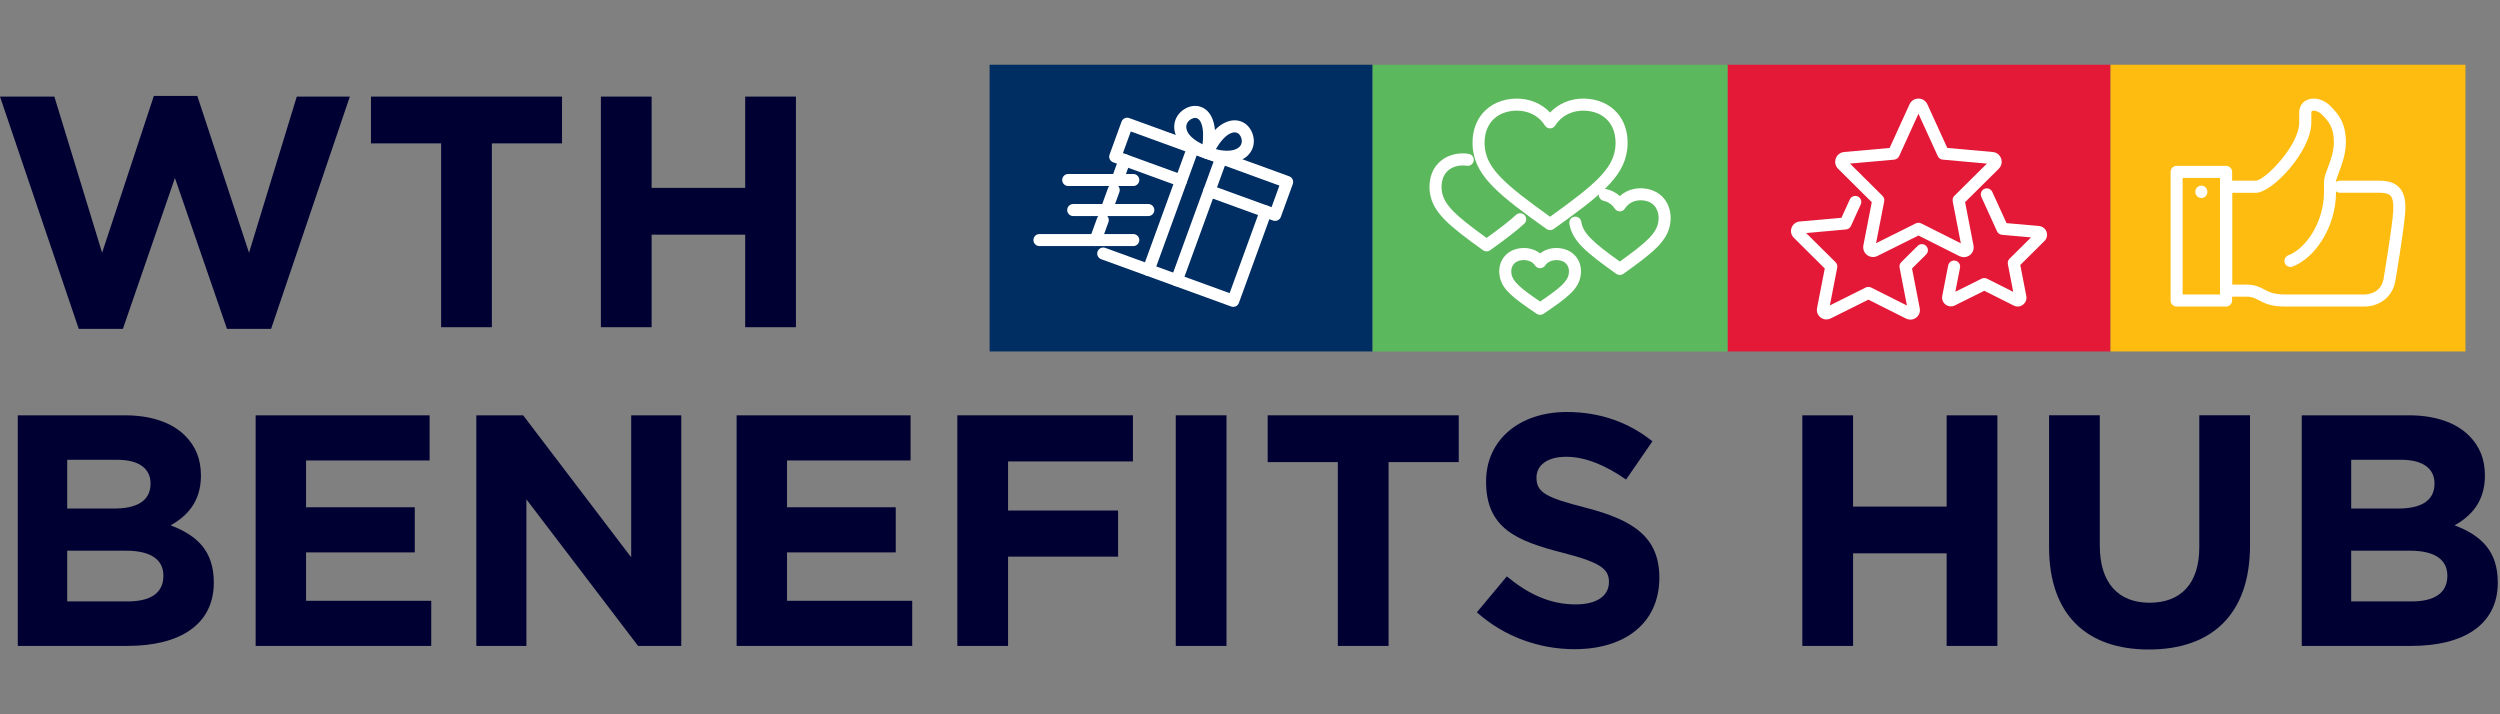 <?xml version="1.0" encoding="utf-8"?>
<!-- Generator: Adobe Illustrator 26.2.1, SVG Export Plug-In . SVG Version: 6.00 Build 0)  -->
<svg version="1.1" id="Layer_1" xmlns="http://www.w3.org/2000/svg" xmlns:xlink="http://www.w3.org/1999/xlink" x="0px" y="0px"
	 width="1050px" height="300px" viewBox="0 0 1050 300" style="enable-background:new 0 0 1050 300;" xml:space="preserve">
<rect x="0" y="0" width="1050" height="300" fill="#808080" stroke="none"/>
<style type="text/css">
	.st0{display:none;fill-rule:evenodd;clip-rule:evenodd;fill:none;}
	.st1{fill:#000033;}
	.st2{fill:#E31937;}
	.st3{fill:#002D62;}
	.st4{fill:#FEBC11;}
	.st5{fill:#5CB85C;}
	.st6{fill:#FFFFFF;}
</style>
<g>
	<g>
		<g>
			<path class="st1" d="M0,40.57h22.83l20.06,65.59l21.72-65.86h18.26l21.72,65.86l20.06-65.59h22.28l-33.07,97.55H95.33
				L73.47,74.75l-21.86,63.37H33.07L0,40.57z"/>
		</g>
		<g>
			<path class="st1" d="M185.27,60.22H155.8V40.57h80.25v19.65h-29.47v77.21h-21.31V60.22z"/>
		</g>
		<g>
			<path class="st1" d="M252.37,40.57h21.31V78.9h39.3V40.57h21.31v96.86h-21.31V98.55h-39.3v38.88h-21.31V40.57z"/>
		</g>
		<g>
			<path class="st1" d="M7.47,174.43h44.97c11.07,0,19.79,3.04,25.32,8.58c4.43,4.43,6.64,9.82,6.64,16.74
				c0,10.93-5.81,17.02-12.73,20.89c11.21,4.29,18.13,10.79,18.13,24.07c0,17.71-14.39,26.57-36.25,26.57H7.47V174.43z
				 M47.87,213.59c9.41,0,15.36-3.04,15.36-10.52c0-6.37-4.98-9.96-13.97-9.96H28.23v20.48H47.87z M53.55,252.6
				c9.41,0,15.08-3.32,15.08-10.79c0-6.5-4.84-10.52-15.77-10.52H28.23v21.31H53.55z"/>
		</g>
		<g>
			<path class="st1" d="M107.37,174.43h73.06v18.96h-51.89v19.65h45.66v18.96h-45.66v20.34h52.58v18.96h-73.75V174.43z"/>
		</g>
		<g>
			<path class="st1" d="M200.07,174.43h19.65l45.38,59.64v-59.64h21.03v96.86h-18.13l-46.91-61.57v61.57h-21.03V174.43z"/>
		</g>
		<g>
			<path class="st1" d="M309.38,174.43h73.06v18.96h-51.89v19.65h45.66v18.96h-45.66v20.34h52.58v18.96h-73.75V174.43z"/>
		</g>
		<g>
			<path class="st1" d="M402.08,174.43h73.75v19.37h-52.44v20.62h46.21v19.37h-46.21v37.5h-21.31V174.43z"/>
		</g>
		<g>
			<path class="st1" d="M493.82,174.43h21.31v96.86h-21.31V174.43z"/>
		</g>
		<g>
			<path class="st1" d="M561.89,194.08h-29.47v-19.65h80.25v19.65H583.2v77.21h-21.31V194.08z"/>
		</g>
		<g>
			<path class="st1" d="M620.28,257.17l12.59-15.08c8.72,7.19,17.85,11.76,28.92,11.76c8.72,0,13.97-3.46,13.97-9.41
				c0-5.4-3.32-8.16-19.51-12.31c-19.51-4.98-32.1-10.38-32.1-29.89c0-17.57,14.11-29.2,33.9-29.2c14.11,0,26.15,4.43,35.97,12.31
				l-11.07,16.05c-8.58-5.95-17.02-9.55-25.18-9.55c-8.16,0-12.45,3.74-12.45,8.72c0,6.36,4.15,8.44,20.89,12.73
				c19.65,5.12,30.72,12.18,30.72,29.33c0,19.23-14.67,30.03-35.56,30.03C646.71,272.67,631.9,267.55,620.28,257.17z"/>
		</g>
		<g>
			<path class="st1" d="M756.98,174.43h21.31v38.33h39.3v-38.33h21.31v96.86h-21.31V232.4h-39.3v38.88h-21.31V174.43z"/>
		</g>
		<g>
			<path class="st1" d="M860.61,229.77v-55.35h21.31v54.79c0,15.77,7.89,23.94,20.89,23.94c13.01,0,20.89-7.89,20.89-23.25v-55.48
				h21.31v54.65c0,29.33-16.47,43.72-42.48,43.72C876.52,272.81,860.61,258.28,860.61,229.77z"/>
		</g>
		<g>
			<path class="st1" d="M966.74,174.43h44.97c11.07,0,19.79,3.04,25.32,8.58c4.43,4.43,6.64,9.82,6.64,16.74
				c0,10.93-5.81,17.02-12.73,20.89c11.21,4.29,18.13,10.79,18.13,24.07c0,17.71-14.39,26.57-36.25,26.57h-46.08V174.43z
				 M1007.14,213.59c9.41,0,15.36-3.04,15.36-10.52c0-6.37-4.98-9.96-13.97-9.96h-21.03v20.48H1007.14z M1012.81,252.6
				c9.41,0,15.08-3.32,15.08-10.79c0-6.5-4.84-10.52-15.77-10.52h-24.63v21.31H1012.81z"/>
		</g>
	</g>
	<g>
		<rect x="725.56" y="27.19" class="st2" width="160.86" height="120.42"/>
	</g>
	<g>
		<rect x="415.64" y="27.19" class="st3" width="160.86" height="120.42"/>
	</g>
	<g>
		<rect x="886.42" y="27.19" class="st4" width="149.07" height="120.42"/>
	</g>
	<g>
		<rect x="576.5" y="27.19" class="st5" width="149.07" height="120.42"/>
	</g>
	<g>
		<g>
			<path class="st6" d="M515.39,68.36c-4.73,0-9.06-1.72-9.31-1.82c-0.63-0.25-1.13-0.75-1.39-1.38s-0.26-1.33,0-1.95
				c0.4-0.94,4.04-9.25,10.16-11.87c2.35-1.01,4.68-1.07,6.74-0.19c2.01,0.86,3.58,2.59,4.42,4.86c1.72,4.66-0.32,9.31-4.98,11.3
				C519.25,68.08,517.29,68.36,515.39,68.36z M507.03,64.2L507.03,64.2L507.03,64.2z M510.64,62.67c2.51,0.62,5.95,1.05,8.41-0.01
				c2.18-0.93,3.01-2.77,2.22-4.9c-0.35-0.96-0.95-1.65-1.67-1.96c-0.95-0.41-2.02-0.12-2.74,0.19
				C514.31,57.09,512.04,60.22,510.64,62.67z"/>
		</g>
		<g>
			<path class="st6" d="M507.03,66.73c-0.26,0-0.53-0.04-0.79-0.12c-0.94-0.31-9.22-3.15-12.08-9.1c-2.14-4.45-0.72-9.29,3.45-11.78
				c2.07-1.24,4.35-1.58,6.42-0.96c1.46,0.44,3.5,1.57,4.89,4.46c2.78,5.78,0.8,14.58,0.57,15.56c-0.16,0.69-0.61,1.27-1.23,1.62
				C507.89,66.62,507.46,66.73,507.03,66.73z M504.57,63.61L504.57,63.61L504.57,63.61z M501.96,49.52c-0.54,0-1.15,0.19-1.75,0.54
				c-1.51,0.9-2.69,2.75-1.49,5.24c1.11,2.31,4,4.17,6.35,5.33c0.35-2.87,0.47-6.76-0.71-9.23c-0.32-0.68-0.9-1.54-1.79-1.8
				C502.39,49.55,502.18,49.52,501.96,49.52z"/>
		</g>
		<g>
			<path class="st6" d="M469.3,78.13c-0.29,0-0.58-0.05-0.87-0.15c-1.31-0.48-1.99-1.93-1.51-3.24l3.04-8.37
				c0.48-1.31,1.93-1.99,3.24-1.51c1.31,0.48,1.99,1.93,1.51,3.24l-3.04,8.37C471.31,77.49,470.34,78.13,469.3,78.13z"/>
		</g>
		<g>
			<path class="st6" d="M464.71,90.75c-0.29,0-0.58-0.05-0.87-0.15c-1.31-0.48-1.99-1.93-1.51-3.24l3.06-8.41
				c0.48-1.31,1.93-1.99,3.24-1.51c1.31,0.48,1.99,1.93,1.51,3.24l-3.06,8.41C466.72,90.11,465.75,90.75,464.71,90.75z"/>
		</g>
		<g>
			<path class="st6" d="M460.12,103.36c-0.29,0-0.58-0.05-0.87-0.15c-1.31-0.48-1.99-1.93-1.51-3.24l3.06-8.41
				c0.48-1.31,1.93-1.99,3.24-1.51c1.31,0.48,1.99,1.93,1.51,3.24l-3.06,8.41C462.12,102.73,461.15,103.36,460.12,103.36z"/>
		</g>
		<g>
			<path class="st6" d="M517.96,128.88c-0.29,0-0.59-0.05-0.87-0.15l-54.6-19.87c-1.31-0.48-1.99-1.93-1.51-3.24
				s1.93-1.99,3.24-1.51l52.22,19.01l12.8-35.16c0.48-1.31,1.93-1.99,3.24-1.51c1.31,0.48,1.99,1.93,1.51,3.24l-13.66,37.54
				c-0.23,0.63-0.7,1.14-1.31,1.43C518.69,128.8,518.32,128.88,517.96,128.88z"/>
		</g>
		<g>
			<path class="st6" d="M535.57,92.78c-0.29,0-0.58-0.05-0.87-0.15l-27.66-10.07c-1.31-0.48-1.99-1.93-1.51-3.24
				s1.93-1.99,3.24-1.51l25.28,9.2l3.3-9.07l-62.42-22.72l-3.3,9.07l25.28,9.2c1.31,0.48,1.99,1.93,1.51,3.24
				c-0.48,1.31-1.93,1.99-3.24,1.51l-27.66-10.07c-1.31-0.48-1.99-1.93-1.51-3.24l5.03-13.83c0.23-0.63,0.7-1.14,1.31-1.43
				c0.61-0.28,1.3-0.31,1.94-0.08l67.17,24.45c0.63,0.23,1.14,0.7,1.43,1.31c0.28,0.61,0.31,1.3,0.08,1.94l-5.03,13.83
				C537.58,92.14,536.6,92.78,535.57,92.78z"/>
		</g>
		<g>
			<path class="st6" d="M482.4,115.93c-0.29,0-0.58-0.05-0.87-0.15c-1.31-0.48-1.99-1.93-1.51-3.24l18.7-51.37
				c0.48-1.31,1.93-1.99,3.24-1.51c1.31,0.48,1.99,1.93,1.51,3.24l-18.7,51.37C484.4,115.29,483.43,115.93,482.4,115.93z"/>
		</g>
		<g>
			<path class="st6" d="M494.25,120.25c-0.29,0-0.58-0.05-0.87-0.15c-1.31-0.48-1.99-1.93-1.51-3.24l18.7-51.37
				c0.48-1.31,1.93-1.99,3.24-1.51c1.31,0.48,1.99,1.93,1.51,3.24l-18.7,51.37C496.25,119.61,495.28,120.25,494.25,120.25z"/>
		</g>
		<g>
			<path class="st6" d="M475.98,78.13h-27.33c-1.4,0-2.53-1.13-2.53-2.53s1.13-2.53,2.53-2.53h27.33c1.4,0,2.53,1.13,2.53,2.53
				S477.38,78.13,475.98,78.13z"/>
		</g>
		<g>
			<path class="st6" d="M482.29,90.75h-31.54c-1.4,0-2.53-1.13-2.53-2.53s1.13-2.53,2.53-2.53h31.54c1.4,0,2.53,1.13,2.53,2.53
				S483.68,90.75,482.29,90.75z"/>
		</g>
		<g>
			<path class="st6" d="M475.98,103.36h-39.41c-1.4,0-2.53-1.13-2.53-2.53s1.13-2.53,2.53-2.53h39.41c1.4,0,2.53,1.13,2.53,2.53
				S477.38,103.36,475.98,103.36z"/>
		</g>
	</g>
	<g>
		<g>
			<path class="st6" d="M651.03,96.67c-0.51,0-1.03-0.16-1.47-0.47c-20.12-14.33-29.12-21.77-30.84-32.76
				c-0.44-2.8-1.25-12.41,6.69-18.4c4.02-3.03,9.9-4.29,15.34-3.3c4.04,0.74,7.59,2.67,10.28,5.53c2.68-2.86,6.23-4.79,10.28-5.53
				c5.44-1,11.32,0.27,15.34,3.3c7.95,5.99,7.13,15.6,6.69,18.4c-1.72,11-10.72,18.43-30.84,32.76
				C652.06,96.51,651.54,96.67,651.03,96.67z M637.04,46.47c-3.18,0-6.35,0.94-8.58,2.61c-5.7,4.29-5.07,11.48-4.74,13.58
				c1.31,8.38,8.02,14.57,27.31,28.37c19.28-13.8,26-19.99,27.31-28.37c0.33-2.1,0.96-9.28-4.74-13.58
				c-2.88-2.17-7.35-3.1-11.38-2.36c-2.71,0.5-6.48,1.94-9.05,6.02c-0.46,0.74-1.27,1.18-2.14,1.18s-1.68-0.45-2.14-1.18
				c-2.57-4.08-6.34-5.53-9.05-6.02C638.92,46.55,637.98,46.47,637.04,46.47z"/>
		</g>
		<g>
			<path class="st6" d="M624.37,105.58c-0.52,0-1.03-0.16-1.48-0.47c-14.54-10.43-21.04-15.85-22.31-24.03
				c-0.33-2.11-0.93-9.36,5.05-13.9c2.99-2.27,7.2-3.22,11.24-2.56c1.38,0.23,2.31,1.53,2.09,2.91s-1.54,2.31-2.91,2.09
				c-2.62-0.43-5.51,0.19-7.36,1.59c-3.75,2.85-3.33,7.68-3.11,9.09c0.89,5.72,5.53,10.05,18.78,19.63c5.25-3.79,9.39-6.92,12.4-9.7
				c1.03-0.95,2.63-0.88,3.58,0.15c0.95,1.03,0.88,2.63-0.15,3.58c-3.48,3.2-8.26,6.77-14.35,11.15
				C625.4,105.43,624.89,105.58,624.37,105.58z"/>
		</g>
		<g>
			<path class="st6" d="M680.32,115.49c-0.51,0-1.03-0.16-1.47-0.47c-12.83-9.12-18.58-13.87-19.71-21.1
				c-0.22-1.38,0.73-2.68,2.11-2.89c1.38-0.22,2.68,0.73,2.89,2.11c0.76,4.83,4.76,8.54,16.18,16.71
				c11.42-8.18,15.42-11.89,16.18-16.71c0.18-1.18,0.54-5.21-2.6-7.58c-1.61-1.21-4.12-1.72-6.4-1.3c-1.51,0.28-3.61,1.08-5.04,3.34
				c-0.46,0.73-1.27,1.18-2.14,1.18l0,0c-0.87,0-1.68-0.44-2.14-1.18c-1.35-2.13-3.3-2.95-4.7-3.27c-1.36-0.31-2.22-1.66-1.91-3.02
				c0.31-1.36,1.66-2.22,3.02-1.91c2.21,0.5,4.15,1.5,5.73,2.94c1.72-1.56,3.86-2.62,6.26-3.05c3.66-0.67,7.63,0.19,10.35,2.23
				c3.65,2.74,5.35,7.38,4.56,12.41c-1.13,7.23-6.88,11.98-19.71,21.1C681.34,115.34,680.83,115.49,680.32,115.49z"/>
		</g>
		<g>
			<path class="st6" d="M646.85,132.23c-0.49,0-0.98-0.14-1.41-0.43c-10.14-6.8-14.69-10.36-15.61-15.94
				c-0.66-3.98,0.76-7.64,3.82-9.81c2.26-1.6,5.53-2.25,8.53-1.7c1.76,0.32,3.35,1.04,4.67,2.08c1.32-1.04,2.91-1.75,4.67-2.08
				c3-0.55,6.27,0.1,8.53,1.7c3.05,2.16,4.48,5.83,3.82,9.81c-0.93,5.58-5.47,9.14-15.62,15.94
				C647.83,132.09,647.34,132.23,646.85,132.23z M640.03,109.22c-1.29,0-2.59,0.35-3.46,0.96c-2.13,1.51-1.88,4.09-1.75,4.85
				c0.54,3.23,3.67,5.95,12.03,11.62c8.37-5.66,11.5-8.39,12.03-11.61c0.13-0.76,0.37-3.34-1.75-4.85c0,0,0,0,0,0
				c-1.15-0.82-3.03-1.16-4.69-0.85c-1.05,0.19-2.51,0.73-3.49,2.19c-0.47,0.7-1.26,1.12-2.1,1.12l0,0c-0.84,0-1.63-0.42-2.1-1.12
				c-0.98-1.46-2.43-1.99-3.49-2.19C640.86,109.26,640.44,109.22,640.03,109.22z"/>
		</g>
	</g>
	<g>
		<g>
			<path class="st6" d="M824.83,108.01c-0.63,0-1.26-0.15-1.86-0.44l-17.23-8.65l-17.23,8.59c-1.42,0.7-3.08,0.55-4.34-0.41
				c-1.26-0.96-1.85-2.52-1.55-4.07l3.52-18.11L772,70.88c-1.15-1.14-1.52-2.8-0.97-4.33c0.55-1.53,1.9-2.56,3.51-2.71l19.1-1.7
				L802,43.81c0.68-1.49,2.12-2.41,3.75-2.41c1.63,0,3.07,0.92,3.75,2.41l8.36,18.33l19.09,1.7c1.62,0.14,2.96,1.18,3.51,2.71
				c0.55,1.53,0.18,3.18-0.98,4.33L825.34,84.9l3.53,18.2c0.3,1.56-0.3,3.12-1.56,4.07C826.58,107.73,825.71,108.01,824.83,108.01z
				 M805.75,93.56c0.39,0,0.78,0.09,1.14,0.27l16.66,8.36l-3.42-17.65c-0.16-0.83,0.1-1.68,0.7-2.28l13.67-13.55l-18.55-1.66
				c-0.91-0.08-1.7-0.64-2.08-1.47l-8.12-17.8l-8.11,17.8c-0.38,0.83-1.17,1.39-2.08,1.47L777,68.71l13.67,13.57
				c0.6,0.6,0.86,1.45,0.7,2.28l-3.42,17.57l16.66-8.3C804.97,93.65,805.36,93.56,805.75,93.56z M836.5,68.89L836.5,68.89
				L836.5,68.89z"/>
		</g>
		<g>
			<path class="st6" d="M802.35,134.24c-0.61,0-1.23-0.14-1.8-0.43l-15.84-7.95l-15.84,7.89c-1.38,0.68-2.99,0.53-4.21-0.4
				c-1.22-0.93-1.8-2.44-1.5-3.95l3.24-16.63l-13-12.91c-1.12-1.11-1.48-2.72-0.94-4.2s1.84-2.49,3.41-2.63l17.54-1.56l3.51-7.7
				c0.58-1.27,2.08-1.83,3.35-1.25c1.27,0.58,1.83,2.08,1.25,3.35l-4.12,9.04c-0.38,0.83-1.17,1.39-2.08,1.47l-16.74,1.49
				l12.35,12.26c0.6,0.6,0.86,1.45,0.7,2.28l-3.08,15.85l15.05-7.5c0.71-0.35,1.55-0.35,2.26,0l15.05,7.56l-3.09-15.93
				c-0.16-0.83,0.1-1.68,0.7-2.28l6.89-6.83c0.99-0.98,2.59-0.98,3.58,0.02s0.98,2.59-0.01,3.58l-5.93,5.88l3.24,16.72
				c0.29,1.51-0.29,3.02-1.51,3.95C804.05,133.97,803.2,134.24,802.35,134.24z"/>
		</g>
		<g>
			<path class="st6" d="M847.44,128.74c-0.57,0-1.14-0.13-1.67-0.4l-12.37-6.21l-12.37,6.16c-1.27,0.63-2.76,0.49-3.89-0.37
				c-1.13-0.86-1.66-2.26-1.39-3.65l2.49-12.8c0.27-1.37,1.6-2.27,2.97-2c1.37,0.27,2.27,1.6,2,2.97l-1.97,10.1l11.03-5.5
				c0.71-0.35,1.55-0.35,2.26,0l11.03,5.54l-2.26-11.64c-0.16-0.83,0.1-1.68,0.7-2.28l9.03-8.95l-12.2-1.09
				c-0.91-0.08-1.7-0.64-2.08-1.47l-6.59-14.46c-0.58-1.27-0.02-2.77,1.25-3.35c1.27-0.58,2.77-0.02,3.35,1.25l5.98,13.12
				l13.65,1.22c1.45,0.13,2.66,1.06,3.15,2.43c0.49,1.37,0.16,2.86-0.88,3.88l-10.14,10.06l2.53,13.03c0.27,1.4-0.27,2.8-1.4,3.65
				C849.01,128.48,848.23,128.74,847.44,128.74z M855.96,99.97h0.01H855.96z"/>
		</g>
	</g>
	<g>
		<g>
			<path class="st6" d="M993.13,128.74h-33.41c-6.08,0-8.81-1.47-11.01-2.64c-1.64-0.88-2.82-1.51-5.44-1.51h-8.31
				c-1.4,0-2.53-1.13-2.53-2.53V78.42c0-1.4,1.13-2.53,2.53-2.53h12.46c3.63,0,18.25-14.64,18.25-24.48v-4.16
				c0-2.46,1.3-4.46,3.49-5.36c2.96-1.22,6.83-0.15,9.64,2.67c3.41,3.43,6.48,7.17,6.48,15.16c0,4.88-1.69,9.36-2.92,12.64
				c-0.58,1.54-1.24,3.29-1.24,3.98v0.14c0.44-0.37,1.01-0.59,1.62-0.59h16.62c3.79,0,6.51,0.94,8.32,2.86
				c2.6,2.75,2.71,6.9,2.51,10.2c-0.42,7.08-4.03,28.45-4.19,29.36C1004.55,125.54,998.49,128.74,993.13,128.74z M937.49,119.52
				h5.78c3.9,0,5.99,1.12,7.84,2.11c1.96,1.05,3.81,2.04,8.62,2.04h33.41c0.68,0,6.67-0.18,7.91-6.28
				c0.02-0.14,3.71-21.92,4.11-28.73c0.19-3.31-0.18-5.41-1.14-6.44c-0.81-0.86-2.33-1.27-4.64-1.27h-16.62
				c-0.62,0-1.19-0.22-1.62-0.59v0.14c0,15.41-9.29,28.1-18.26,31.46c-1.31,0.49-2.77-0.17-3.26-1.48
				c-0.49-1.31,0.17-2.77,1.48-3.26c7.2-2.7,14.98-13.68,14.98-26.71v-4.15c0-1.61,0.69-3.44,1.56-5.76
				c1.16-3.07,2.59-6.9,2.59-10.86c0-6.56-2.54-9.11-5-11.58c-1.59-1.6-3.37-1.88-4.12-1.56c-0.17,0.07-0.36,0.15-0.36,0.68v4.16
				c0,12.06-16.37,29.54-23.31,29.54h-9.93V119.52z"/>
		</g>
		<g>
			<path class="st6" d="M934.96,128.74h-20.78c-1.4,0-2.53-1.13-2.53-2.53V72.19c0-1.4,1.13-2.53,2.53-2.53h20.78
				c1.4,0,2.53,1.13,2.53,2.53v54.02C937.49,127.6,936.36,128.74,934.96,128.74z M916.71,123.67h15.71V74.72h-15.71V123.67z"/>
		</g>
		<g>
			<path class="st6" d="M924.57,83.16c-1.4,0-2.53-1.13-2.53-2.53V80.5c0-1.4,1.13-2.53,2.53-2.53s2.53,1.13,2.53,2.53v0.12
				C927.1,82.02,925.97,83.16,924.57,83.16z"/>
		</g>
	</g>
</g>
</svg>
